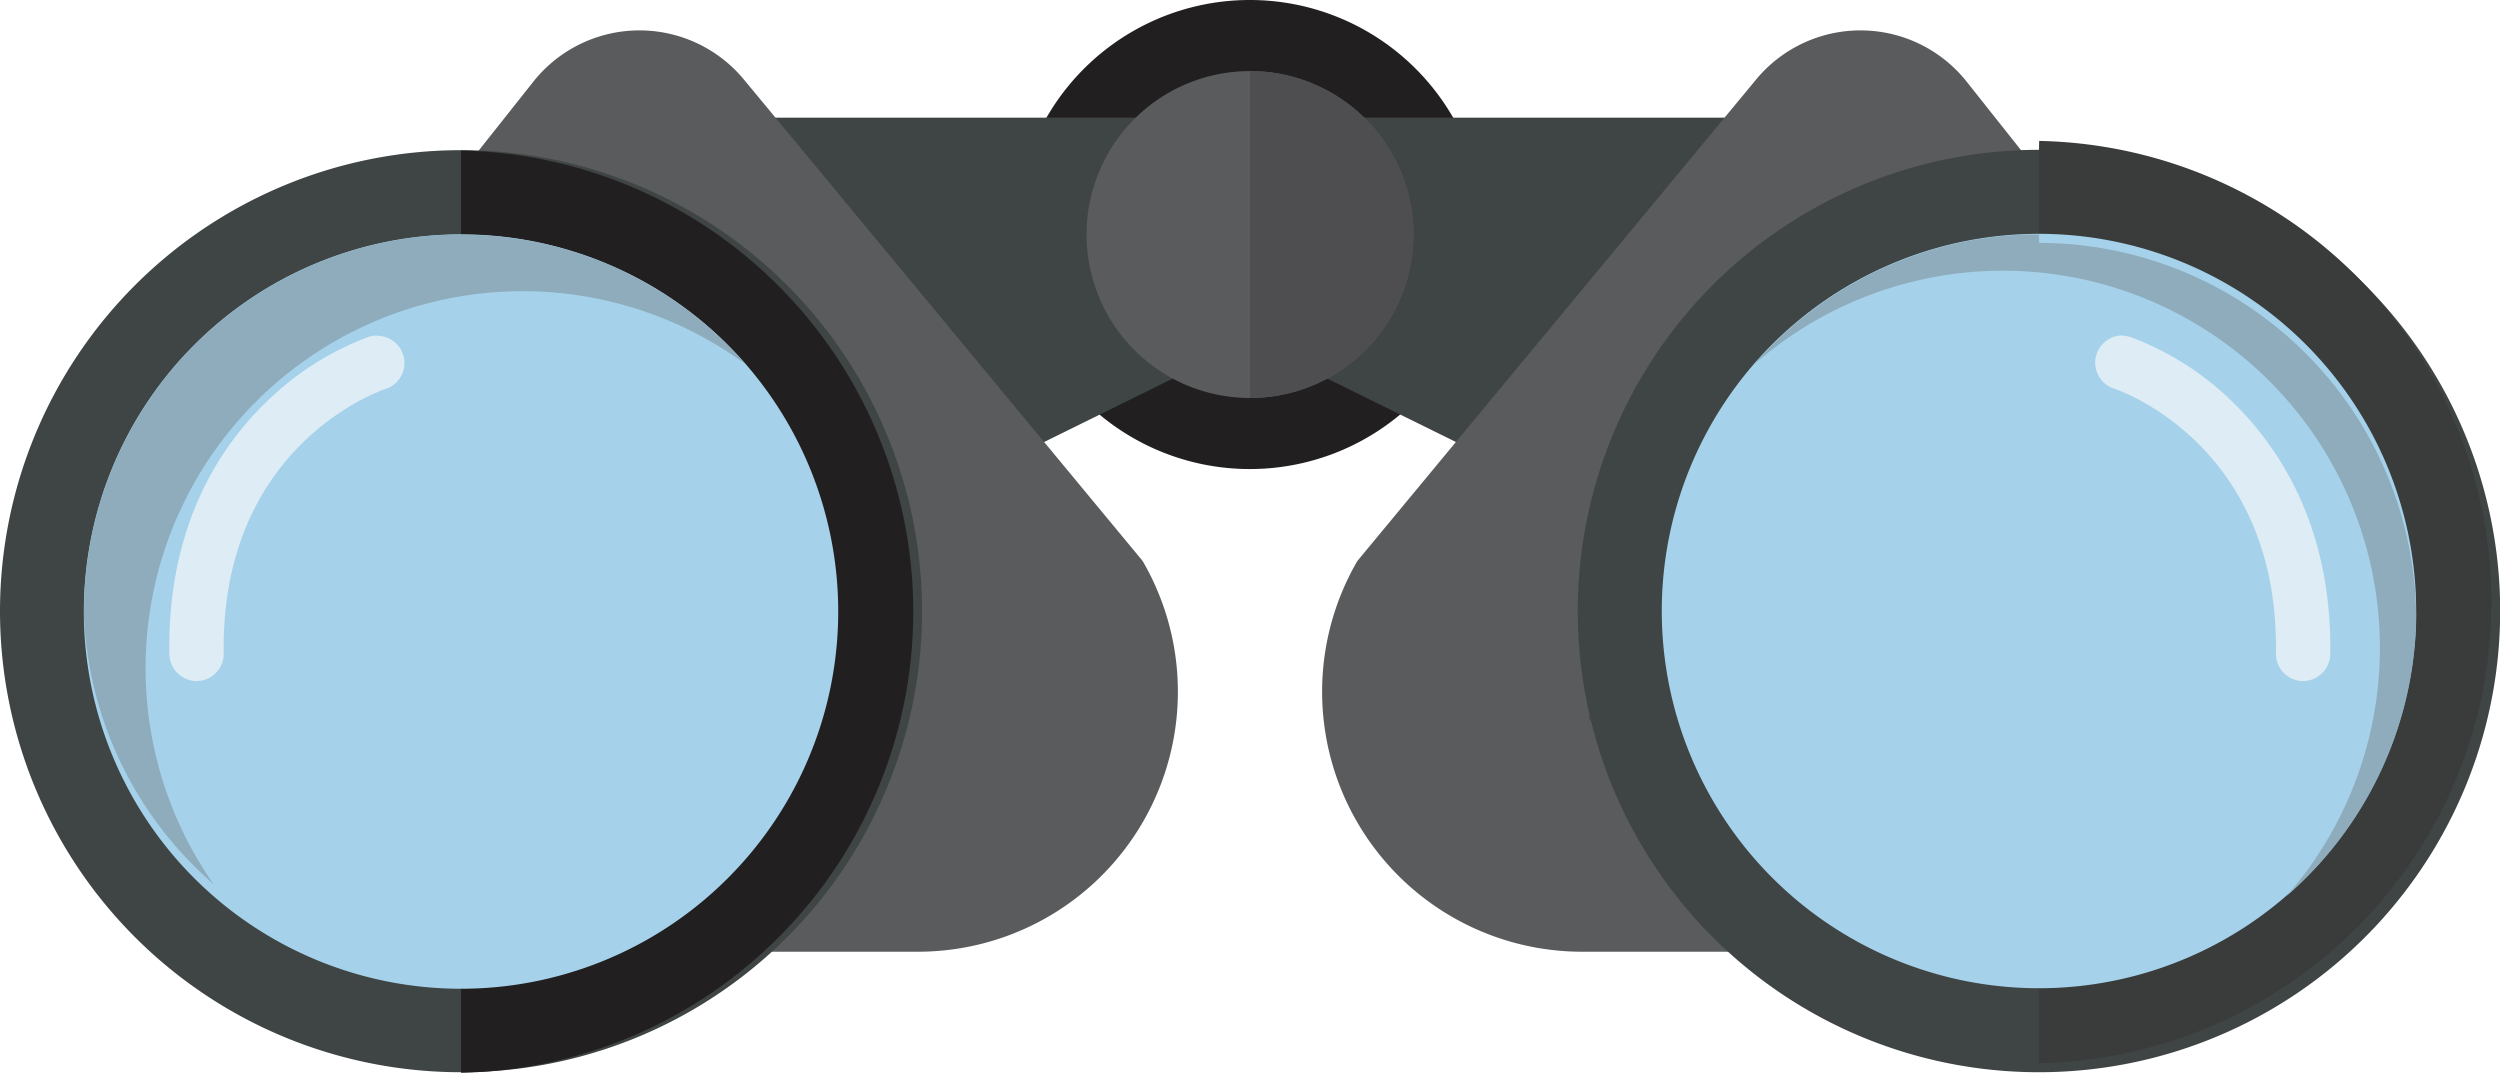 <svg viewBox="0 0 143.16 61.43" xmlns="http://www.w3.org/2000/svg"><path d="m85 13.43a13.43 13.43 0 1 1 -13.42-13.43 13.43 13.43 0 0 1 13.42 13.43" fill="#221f20"/><path d="m101 6.74h-58.84v27.26l24.63-12.14a10.63 10.63 0 0 1 9.58 0l24.63 12.14z" fill="#3f4444"/><path d="m4.49 37.52 26.08-32.88a7.76 7.76 0 0 1 12-.12l22.81 27.54a1.37 1.37 0 0 1 .13.2 14.89 14.89 0 0 1 -13 22.24h-38.32a11.27 11.27 0 0 1 -9.82-16.81z" fill="#595b5d"/><path d="m52.8 35a26.4 26.4 0 1 0 -26.4 26.4 26.39 26.39 0 0 0 26.4-26.4" fill="#3f4444"/><path d="m26.4 8.62v52.81a26.41 26.41 0 0 0 0-52.81" fill="#221f20"/><path d="m48 35a21.6 21.6 0 1 0 -21.6 21.62 21.6 21.6 0 0 0 21.6-21.62" fill="#a5d2ea"/><path d="m26.4 13.43a21.6 21.6 0 0 0 -21.59 21.57v.05.09a.66.66 0 0 0 0 .14 21.55 21.55 0 0 0 7.41 15.34 21.59 21.59 0 0 1 30.48-29.76 21.54 21.54 0 0 0 -15.52-7.41h-.78" fill="#8eacbc"/><path d="m21.59 19.21a1.61 1.61 0 0 0 -.48.08 16.69 16.69 0 0 0 -5.84 3.71c-2.6 2.51-5.68 7-5.57 14.42a1.57 1.57 0 0 0 1.57 1.58 1.56 1.56 0 0 0 1.54-1.59c-.17-11.82 8.86-15 9.25-15.13a1.56 1.56 0 0 0 -.49-3.05" fill="#deecf5"/><path d="m138.67 37.52-26.08-32.88a7.76 7.76 0 0 0 -12-.12l-22.81 27.54a1.37 1.37 0 0 0 -.13.2 14.89 14.89 0 0 0 13 22.24h38.35a11.27 11.27 0 0 0 9.82-16.81l-.12-.17" fill="#595b5d"/><path d="m90.35 35a26.41 26.41 0 1 1 26.41 26.4 26.4 26.4 0 0 1 -26.41-26.4" fill="#3f4444"/><path d="m91.1 41.28c.08.32.16.65.26 1-.1-.32-.18-.65-.26-1" fill="#4c4b4d"/><path d="m91 41c0 .09 0 .19.07.28 0-.09 0-.19-.07-.28" fill="#3a3c3c"/><path d="m90.69 39.22c.09.58.2 1.15.33 1.72-.13-.57-.24-1.14-.33-1.72" fill="#4c4b4d"/><path d="m90.66 39.05v.17z" fill="#3a3c3c"/><path d="m90.35 35.05a26.11 26.11 0 0 0 .21 3.08 26.11 26.11 0 0 1 -.21-3.08" fill="#4c4b4d"/><path d="m94 48.38.54.88z" fill="#4c4b4d"/><path d="m93.85 48.17.12.21z" fill="#3a3c3c"/><path d="m99.88 55.34.42.33z" fill="#b0aaaa"/><path d="m99.48 55 .41.35zm.82.68.16.13z" fill="#3a3c3c"/><path d="m97.65 53.24c.29.31.59.61.89.9-.3-.29-.6-.59-.89-.9" fill="#4c4b4d"/><path d="m116.76 8.62v4.81a21.6 21.6 0 0 1 21.59 21.57v.07a21.59 21.59 0 0 1 -21.58 21v4.81a26.41 26.41 0 0 0 0-52.81" fill="#3a3c3c"/><path d="m92.19 44.71q.33.81.69 1.59-.36-.78-.69-1.59" fill="#4c4b4d"/><path d="m92.89 46.32a1 1 0 0 0 .07.15 1 1 0 0 1 -.07-.15" fill="#3a3c3c"/><path d="m93.13 46.82c.2.41.42.81.64 1.21-.22-.4-.44-.8-.64-1.21" fill="#4c4b4d"/><path d="m93 46.47.17.35zm.82 1.58s0 0 0 .08 0-.05 0-.08" fill="#3a3c3c"/><path d="m95.16 35a21.6 21.6 0 1 1 21.6 21.59 21.6 21.6 0 0 1 -21.6-21.59" fill="#a5d2ea"/><path d="m116.76 13.43h-.76a21.54 21.54 0 0 0 -15.52 7.41 21.59 21.59 0 0 1 30.46 30.47 21.55 21.55 0 0 0 7.42-15.73v-.07a21.6 21.6 0 0 0 -21.59-21.6" fill="#8eacbc"/><path d="m121.57 19.21a1.56 1.56 0 0 0 -.49 3.05c.39.13 9.42 3.31 9.25 15.13a1.56 1.56 0 0 0 1.54 1.61 1.57 1.57 0 0 0 1.57-1.54c.11-7.38-3-11.91-5.57-14.42a16.69 16.69 0 0 0 -5.84-3.73 1.61 1.61 0 0 0 -.48-.08" fill="#deecf5"/><path d="m80.94 13.43a9.36 9.36 0 1 1 -9.36-9.36 9.36 9.36 0 0 1 9.36 9.36" fill="#595b5d"/><path d="m71.58 4.07v18.72a9.36 9.36 0 1 0 0-18.72" fill="#4e4d4f"/></svg>